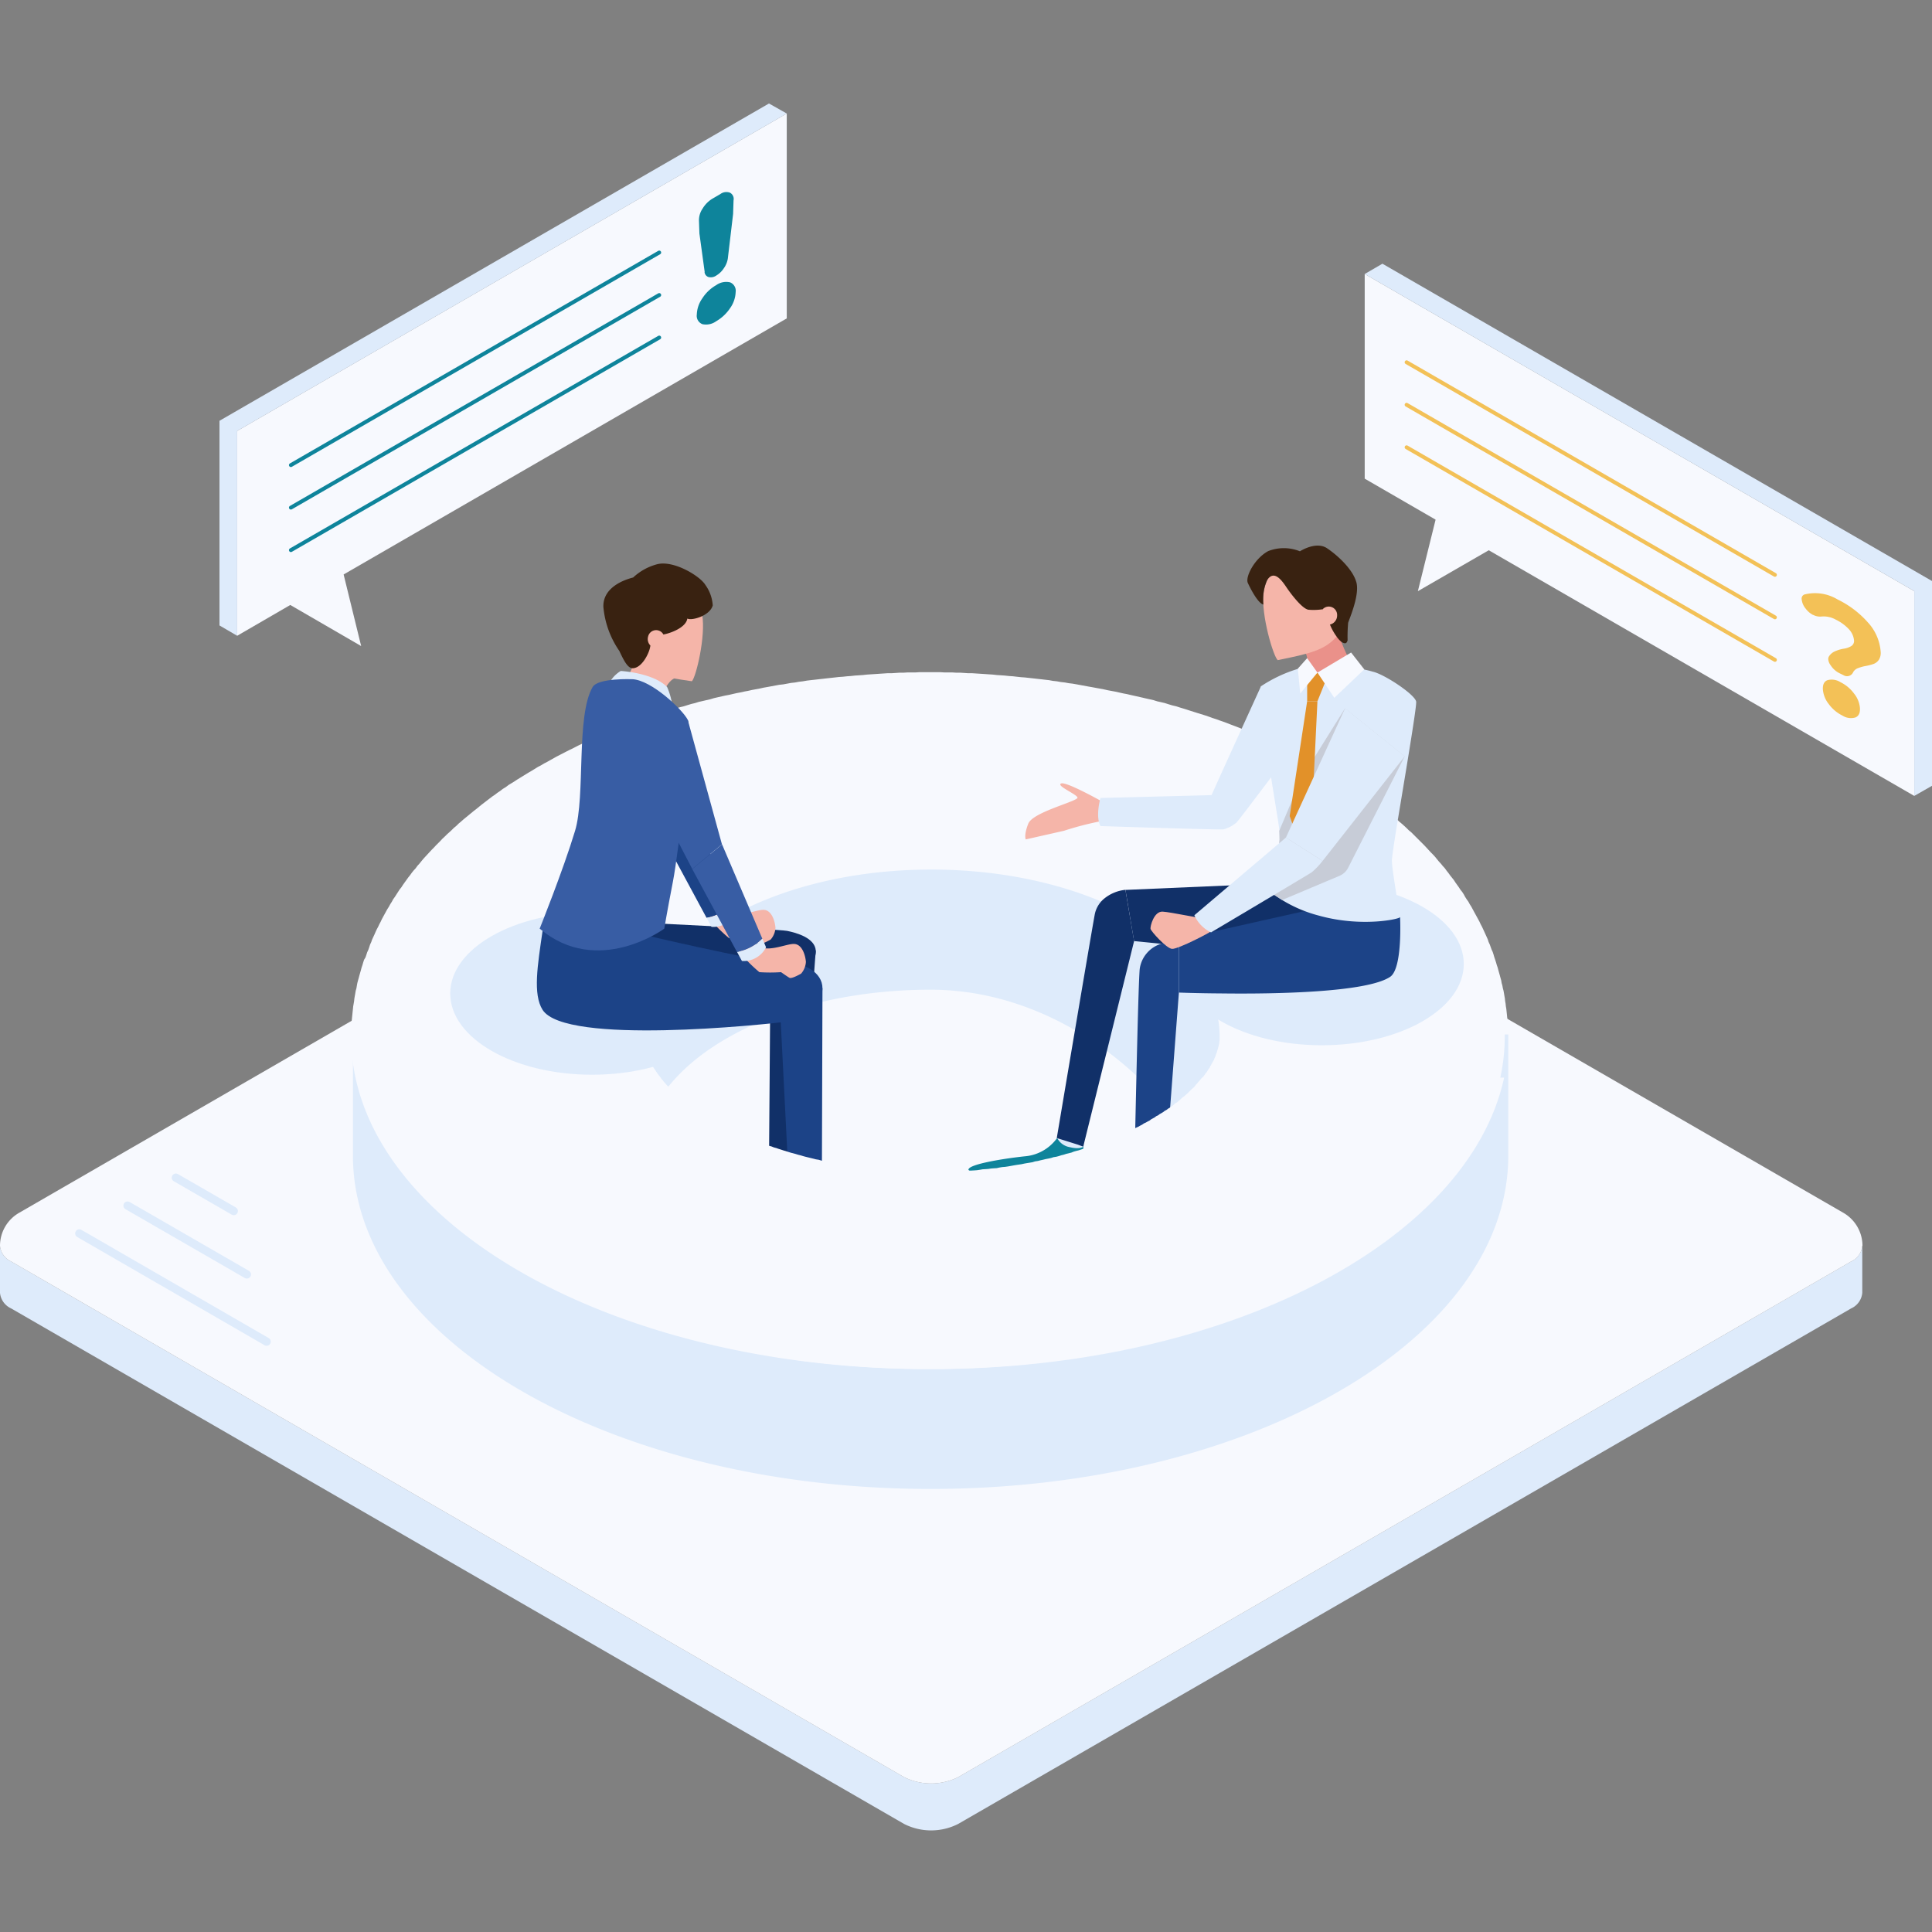 <svg xmlns="http://www.w3.org/2000/svg" xmlns:xlink="http://www.w3.org/1999/xlink" width="224" height="224" viewBox="0 0 224 224">
  <rect x="0" y="0" width="224" height="224" fill="#808080" stroke="none"/>
  <defs>
    <clipPath id="clip-path">
      <rect id="長方形_66" data-name="長方形 66" width="224" height="224" transform="translate(64 529)" fill="#fff" stroke="#707070" stroke-width="1"/>
    </clipPath>
  </defs>
  <g id="right_40_16px_" data-name="right（40％ｰ16px）" transform="translate(-64 -529)" clip-path="url(#clip-path)">
    <g id="service_5_7interview" transform="translate(7.414 455.629)">
      <g id="グループ_3183" data-name="グループ 3183" transform="translate(56.586 153.621)">
        <g id="LINE" transform="translate(0 64.198)">
          <path id="パス_26442" data-name="パス 26442" d="M259.186,189.55V195A2.194,2.194,0,0,1,257.9,196.8L154.372,256.568a6.926,6.926,0,0,1-6.289,0L44.557,196.8A2.208,2.208,0,0,1,43.27,195V189.55a2.195,2.195,0,0,0,1.287,1.806l103.527,59.785a7.056,7.056,0,0,0,6.289,0L257.9,191.356A2.208,2.208,0,0,0,259.186,189.55Z" transform="translate(-43.27 -189.55)" fill="#deebfb"/>
        </g>
        <g id="LINE-2" data-name="LINE">
          <path id="パス_26443" data-name="パス 26443" d="M259.186,191.886a2.195,2.195,0,0,1-1.287,1.806L154.372,253.477a7.056,7.056,0,0,1-6.289,0L44.557,193.692a2.208,2.208,0,0,1-1.287-1.806,4.407,4.407,0,0,1,2.21-3.829l103.527-59.785a4.516,4.516,0,0,1,4.442,0L257,188.056a4.428,4.428,0,0,1,2.21,3.829Z" transform="translate(-43.27 -127.687)" fill="#f7f9fe"/>
        </g>
      </g>
      <path id="パス_26444" data-name="パス 26444" d="M206.92,166.791l-.851-.872-.259-.259-.28-.259-.28-.259-.28-.259-.259-.239-.3-.259-.28-.259-.1-.1a55.763,55.763,0,0,0-8.7-6.123,73.836,73.836,0,0,0-10.461-4.909l-.768-.3-.425-.145-.809-.3-.425-.125-.426-.166-.4-.125-.83-.259-.425-.125-.425-.145-.425-.124-.4-.125-.446-.125-.425-.124-.425-.1-.446-.145-.425-.124-.425-.1-.446-.1-.425-.125-.446-.1-.446-.1-.4-.1-.892-.208-.467-.1-.4-.083-.446-.083-.446-.1-.446-.1-.467-.083-.446-.083-.446-.083-.446-.083-.446-.083-.446-.083-.467-.062-.446-.083-.446-.083-.446-.062-.467-.083-.446-.062-.446-.062-.488-.062-.446-.083-.467-.041-.446-.083-.467-.041-.446-.062-.488-.042-.446-.062-.467-.042-.467-.062-.446-.021-.488-.042-.446-.062-.467-.021-.467-.062-.446-.021-.488-.021-.467-.041-.467-.042-.446-.021-.467-.021-.488-.021-.467-.042h-.467l-.446-.021-.488-.021h-.467l-.467-.021h-.934l-.467-.042H148.6l-.446.042H147.2l-.467.021h-.467l-.446.021-.488.021h-.467l-.467.042-.488.021-.446.021-.467.021-.467.042-.467.041-.446.021-.488.021-.467.062-.446.021-.467.062-.488.021-.446.042-.467.062-.467.042-.446.062-.488.042-.446.062-.467.041-.446.062-.467.062-.446.062-.446.083-.488.041-.446.083-.446.083-.467.041-.446.083-.446.062-.446.083-.467.083-.446.1-.446.083-.446.062-.446.1-.467.083-.446.1-.446.083-.446.1-.4.083-.467.083-.446.1-.446.1-.4.1-.446.125-.446.1-.425.1-.446.1-.425.125-.425.1-.446.125-.425.145-.426.1-.446.125-.4.124-1.276.384-.425.145-.4.125-.4.145-.425.125-.425.145-.4.145-.4.166-.425.125-.384.145-.426.166-.4.145-.384.145-.4.166-.425.145-.384.166-.4.145-.384.166-.4.166-.363.166-.4.166-.384.166-.4.166-.363.166-.4.166-.363.187-.384.187-.384.166-.363.187-.384.187-.363.166-.363.187-.384.208-.342.187-.363.208-.384.166-.342.208-.363.187-.685.425-.363.208-1.038.612-.342.208-.322.207-.342.208-.342.208-.322.239-.342.207-.322.239-.322.208-.3.239-.322.208-.633.467-.322.239-.322.259-.571.467-.322.239-.28.239-.592.467-.28.259-.239.187-.062.062-.28.239-.83.768-.259.239-.3.259-.259.28-.28.239-.239.259-.259.28-.145.145H82.7v14.041c0,21.347,30,38.656,66.977,38.656s66.977-17.31,66.977-38.656V166.645h-9.8ZM183.238,189.58l-.041.125v.125l-.021.145-.042.259-.021.1-.042.125-.021.125-.041.145-.042.1-.021.125-.042.125-.062.1-.021.125-.062.125-.042.1-.041.125-.062.145-.042.1-.083.125-.062.1-.062.125-.062.125-.083.1-.041.125-.083.125-.062.1-.083.125-.083.145-.1.125-.083.1v.021h-.021l-.042.1-.1.125-.083.1-.1.125-.1.145-.208.259-.1.1-.1.124-.124.125-.1.125-.125.145-.1.125-.125.125-.124.1-.28.259-.125.145-.124.124-.145.125-.145.125-.145.1-.145.125-.145.125-.322.28-.145.124-.187.1-.3.259-.187.125-.187.145-.145.1-.187.125-.187.125-.166.124-.187.1-.208.125-.166.145-.208.083-.187.145-.208.125-.208.1-.187.124-.187.1-.259.124-.187.1-.208.125-.208.1-.239.125-.208.1-.239.1-.259.145-.239.083-.239.1-.239.145-.239.1-.239.083-.239.1-.28.1-.239.1-.259.1-.239.1-.28.1-.259.1-.28.1-.259.1-.259.083-.28.1-.259.1-.259.062-.3.1-.259.083-.3.1-.259.083-.3.1-.3.062-.28.083-.28.083-.28.1-.3.062-.322.083-.28.083-.3.083-.3.062-.28.083-.322.062-.3.062-.322.083-.28.042-.322.083-.322.062-.28.062-.322.062-.322.083-.322.041-.322.041-.322.062-.322.041-.612.1-.322.062-.633.1-.342.041-.322.021-.322.062-.342.042-.322.042-.3.021-.363.042-.3.042-.363.021-.3.021-.342.062-.322.021-.342.021H154.1l-.342.021-.342.042-.322.021h-.342l-.342.021h-.322l-.342.021h-.363l-.342.021H148.38l-.342-.021h-.342l-.322-.021h-.342l-.342-.021h-.342l-.322-.021-.342-.042-.322-.021h-.342l-.342-.021-.322-.021-.342-.041-.322-.041-.342-.021-.322-.042-.342-.021-.322-.042-.3-.042-.363-.042-.3-.021-.322-.062-.342-.041-.322-.062-.322-.021-.322-.042-.322-.062-.322-.042-.3-.083-.633-.1-.322-.041-.322-.062-.322-.083-.28-.041-.322-.083-.322-.042-.3-.083-.322-.083L135.4,203l-.322-.083-.3-.083-.28-.062-.322-.083-.3-.083-.28-.083-.3-.062-.3-.083-.28-.1-.28-.083-.28-.062-.3-.1-.259-.083-.3-.083-.259-.1-.3-.062-.259-.1-.28-.1-.28-.083-.28-.1-.259-.1-.239-.1-.259-.1-.28-.1-.259-.1-.239-.1-.28-.1-.467-.208-.259-.083-.239-.1-.259-.1-.239-.145-.239-.083-.208-.1-.239-.145-.239-.1-.208-.1-.239-.125-.208-.1-.208-.125-.208-.1-.208-.125-.208-.1-.208-.125-.166-.125-.208-.1-.208-.125-.187-.145-.166-.1-.384-.259-.166-.1-.384-.259-.166-.145-.166-.125-.166-.1-.322-.259-.166-.125-.145-.124-.166-.145-.145-.1-.3-.259-.145-.124-.125-.125-.166-.125-.125-.1-.125-.145-.125-.125-.125-.125-.1-.125-.145-.125-.125-.145-.1-.1-.1-.125-.125-.125-.208-.259-.1-.1-.062-.125-.1-.145-.1-.125-.083-.1-.1-.125-.083-.125-.062-.1-.083-.125-.083-.125-.083-.1-.062-.145-.083-.125-.042-.1-.083-.125-.062-.1-.062-.125-.062-.1-.042-.124-.062-.1-.041-.124-.062-.1-.1-.28-.021-.1-.042-.125-.041-.1-.042-.125-.021-.1-.042-.125-.021-.1-.042-.259-.041-.1-.021-.145-.021-.125v-.125l-.021-.125V180.8c0-10.7,14.964-19.344,33.468-19.344s33.488,16.936,33.488,27.635v.467Z" transform="translate(14.805 26.662)" fill="#deebfb"/>
      <path id="パス_26445" data-name="パス 26445" d="M216.621,166.889V166.6l-.031-.311V166l-.031-.311-.031-.291-.031-.311-.031-.291-.031-.311-.052-.291-.031-.311-.052-.291-.031-.311-.052-.291-.052-.311-.052-.291-.083-.311-.052-.291-.083-.291-.052-.311-.083-.291-.083-.311-.083-.291L215.51,160l-.083-.311-.1-.291-.083-.291-.1-.311-.1-.291-.083-.291-.1-.311-.135-.291-.208-.581-.135-.291-.1-.311-.394-.872-.135-.291-.135-.291-.156-.291-.135-.291-.156-.291-.477-.872-.156-.291-.156-.291-.187-.291-.156-.291-.187-.259-.187-.291-.156-.291-.187-.291-.208-.259-.187-.291-.187-.259-.208-.291-.187-.291-.208-.259-.208-.259-.208-.291-.208-.259-.208-.291-.239-.259-.208-.259-.239-.259-.239-.291-.208-.259-.239-.259-.259-.259-.239-.259-.239-.259-.239-.259-1.027-1.027-.259-.259-.259-.259-.291-.239-.259-.259-.259-.239-.291-.259-.291-.239-.1-.1a54.233,54.233,0,0,0-8.676-6.123,73.357,73.357,0,0,0-10.461-4.919l-.363-.135-.394-.156-.425-.156-.394-.135-.426-.156-.425-.135-.425-.156-.394-.135-.841-.259-.425-.135-.426-.135-.425-.135-.425-.135-.446-.135-.426-.135-.425-.1-.446-.135-.425-.135-.426-.1-.446-.1-.425-.135-.446-.1-.446-.1-.425-.1-.446-.1-.446-.1-.446-.1-.425-.1-.446-.083-.446-.1-.446-.1-.446-.083-.446-.083-.446-.1-.446-.083-.446-.083-.446-.083-.477-.083-.446-.083-.446-.083-.446-.083-.477-.083-.446-.052-.446-.083-.477-.052-.446-.083-.477-.052-.446-.083-.477-.052-.446-.052-.477-.052-.446-.052-.477-.052-.477-.052-.446-.031-.477-.052-.446-.052-.477-.031-.477-.052-.446-.031-.477-.031-.477-.052-.477-.031-.446-.031-.477-.031-.477-.031-.477-.031h-.477l-.446-.031-.477-.031h-.477l-.477-.031h-.924l-.477-.031h-2.366l-.446.031h-.944l-.477.031h-.477l-.446.031-.477.031h-.477l-.477.031-.477.031-.446.031-.477.031-.477.031-.477.052-.446.031-.477.031-.477.052-.446.031-.477.052-.477.031-.446.052-.477.052-.477.052-.446.052-.477.052-.446.052-.477.052-.446.052-.477.083-.446.052-.446.083-.477.052-.446.083-.446.083-.477.052-.446.083-.446.083-.446.083-.477.083-.446.1-.446.083-.446.083-.446.1-.446.083-.446.1-.446.083-.446.1-.425.1-.446.083-.446.1-.446.1-.425.1-.446.135-.446.1-.426.1-.446.1-.425.135-.425.1-.446.135-.425.135-.425.1-.446.135-.425.135-.425.135-.425.135-.425.135-.425.135-.425.135-.394.156-.425.135-.425.135-.426.156-.394.156-.425.135-.394.156-.425.156-.394.156-.394.156-.394.156-.425.156-.394.156-.394.156-.394.156-.394.187-.363.156-.394.187-.394.156-.394.187-.363.156-.394.187-.363.187-.363.187-.394.187-.363.187-.363.187-.363.187-.363.187-.363.208-.342.187-.363.208-.363.187-.342.208-.363.187-.685.426-.363.208-1.027.633-.342.208-.311.208-.342.208-.342.208-.311.239-.342.208-.311.239-.311.208-.311.239-.311.208-.311.239-.311.239-.311.239-.311.239-.581.477-.311.239-.291.239-.291.239-.291.239-.291.239-.239.208-.052.052-.291.239-.259.259-.291.239-.259.259-.259.239-.291.259-.259.259-.259.239-.239.259-.259.259-.259.259-.239.259-.259.259-.239.259-.239.259-.239.259-.239.259-.239.291-.208.259-.239.259-.208.291-.239.259-.208.259-.208.291-.208.259-.208.291-.187.259-.208.291-.187.291-.208.259-.187.291-.187.291-.187.291-.187.259-.156.291-.187.291-.156.291-.187.291-.477.872-.156.291-.135.291-.156.291-.135.291-.156.291-.135.291-.135.311-.135.291-.135.291-.1.291-.135.291-.1.311-.1.291-.135.291-.1.311-.1.291L84,158.8l-.1.311-.083.291-.1.291-.083.311-.083.291-.083.291-.083.311-.083.291-.083.311-.052.291-.052.311-.083.291-.052.311-.052.291-.052.311-.031.291-.052.311-.052.291-.031.311-.031.291-.031.311-.031.291-.031.311-.031.291-.031.311v.6l-.031.291v.446c0,21.316,29.96,38.6,66.883,38.6s66.883-17.289,66.883-38.6v-.446l-.031-.311ZM116.342,168.1v-.446c0-10.668,14.954-19.313,33.426-19.313s33.426,8.645,33.426,19.313v.477l-.031.135v.135l-.031.135-.052.259-.031.1-.031.135-.031.135-.052.135-.031.1-.031.135-.052.135-.052.1-.031.135-.052.135-.052.1-.052.135-.052.135-.052.1-.083.135-.052.1-.083.135-.052.135-.083.1-.052.135-.083.135-.083.1-.083.135-.083.135-.1.135-.083.1v.031h-.031l-.052.1-.1.135-.083.1-.1.135-.1.135-.208.259-.1.1-.1.135-.135.135-.1.135-.135.135-.1.135-.135.135-.135.1-.259.259-.135.135-.135.135-.156.135-.135.135-.156.1-.156.135-.135.135-.311.259-.156.135-.187.1-.311.259-.187.135-.187.135-.156.1-.187.135-.187.135-.187.135-.187.1-.208.135-.187.135-.208.1-.187.135-.208.135-.208.1-.187.135-.208.1-.239.135-.208.1-.208.135-.208.1-.239.135-.208.1-.239.1-.239.135-.239.1-.239.1-.239.135-.239.1-.239.1-.239.1-.259.1-.239.1-.259.1-.239.1-.259.1-.259.1-.259.1-.259.1-.259.083-.259.1-.259.1-.259.083-.291.1-.259.083-.291.1-.259.083-.291.1-.291.083-.291.083-.259.083-.291.1-.291.083-.311.083-.291.083-.291.083-.291.083-.291.083-.311.052-.291.083-.311.083-.291.052-.311.083-.311.052-.291.083-.311.052-.311.083-.311.052-.311.052-.311.052-.311.052-.633.1-.311.052-.633.1-.342.052-.311.031-.311.052-.342.052-.311.031-.311.031-.342.052-.311.031-.342.031-.311.031-.342.052-.311.031-.342.031h-.311l-.342.031-.342.031-.311.031h-.342l-.342.031h-.311l-.342.031h-.342l-.342.031H148.45l-.342-.031h-.342l-.311-.031h-.342l-.342-.031h-.342l-.311-.031-.342-.031-.311-.031h-.342l-.342-.031-.311-.031-.342-.031-.311-.052-.342-.031-.311-.031-.342-.031-.311-.052-.311-.031-.342-.052-.311-.031-.311-.052-.342-.052-.311-.052-.311-.031-.311-.052-.311-.052-.311-.052-.311-.083-.633-.1-.311-.052-.311-.052-.311-.083-.291-.052-.311-.083-.311-.052-.291-.083-.311-.083-.291-.052-.311-.083-.291-.083-.291-.083-.311-.083-.291-.083-.291-.083-.291-.083-.291-.083-.291-.1-.259-.083-.291-.083-.291-.1-.259-.083-.291-.083-.259-.1-.291-.083-.259-.1-.259-.1-.291-.083-.259-.1-.259-.1-.239-.1-.259-.1-.259-.1-.259-.1-.239-.1-.259-.1-.239-.1-.239-.1-.259-.1-.239-.1-.239-.1-.239-.135-.239-.1-.208-.1-.239-.135-.239-.1-.208-.1-.239-.135-.208-.1-.208-.135-.208-.1-.208-.135-.208-.1-.208-.135-.187-.135-.208-.1-.208-.135-.187-.135-.187-.1-.363-.259-.187-.1-.363-.259-.187-.135-.156-.135-.187-.1-.311-.259-.156-.135-.156-.135-.156-.135-.156-.1-.156-.135-.135-.135-.156-.135-.135-.135-.156-.135-.135-.1-.135-.135-.135-.135-.135-.135-.1-.135-.135-.135-.135-.135-.1-.1-.1-.135-.135-.135-.208-.259-.1-.1-.083-.135-.1-.135-.1-.135-.083-.1-.1-.135-.083-.135-.083-.1-.083-.135-.083-.135-.083-.1-.083-.135-.083-.135-.052-.1-.083-.135-.052-.1-.083-.135-.052-.1-.052-.135-.052-.1-.052-.135-.052-.1-.1-.259-.031-.1-.052-.135-.031-.1-.052-.135-.031-.1-.031-.135-.031-.1-.031-.135-.031-.135-.031-.1-.031-.135-.031-.135v-.135l-.031-.135Z" transform="translate(14.796 25.848)" fill="#f7f9fe"/>
      <g id="グループ_3185" data-name="グループ 3185" transform="translate(214.813 103.946)">
        <g id="LINE-3" data-name="LINE" transform="translate(0 1.193)">
          <path id="パス_26450" data-name="パス 26450" d="M259.458,117.738v23.744L210.123,113l-8.219,4.743,2.055-8.292-8.219-4.753V80.97Z" transform="translate(-195.74 -80.97)" fill="#f7f9fe"/>
        </g>
        <g id="LINE-4" data-name="LINE">
          <path id="パス_26451" data-name="パス 26451" d="M261.513,116.608v23.744l-2.055,1.173V117.781L195.74,81.013l2.055-1.193Z" transform="translate(-195.74 -79.82)" fill="#deebfb"/>
        </g>
        <path id="パス_26452" data-name="パス 26452" d="M250.538,125.774a.775.775,0,0,1-1.131.363l-.467-.228a2.59,2.59,0,0,1-1.017-.913,1.378,1.378,0,0,1-.28-.675.617.617,0,0,1,.052-.311,1.515,1.515,0,0,1,.737-.643,3.947,3.947,0,0,1,1.007-.3,2.358,2.358,0,0,0,.851-.291.694.694,0,0,0,.342-.654,2.2,2.2,0,0,0-.612-1.328,5.1,5.1,0,0,0-1.515-1.1,2.839,2.839,0,0,0-1.681-.353,1.667,1.667,0,0,1-.913-.187h-.031a2.511,2.511,0,0,1-.851-.726,1.989,1.989,0,0,1-.467-1.079.5.5,0,0,1,.332-.571,5.05,5.05,0,0,1,3.829.581,11.235,11.235,0,0,1,3.5,2.646,5.621,5.621,0,0,1,1.494,3.393,1.49,1.49,0,0,1-.208.955,1.279,1.279,0,0,1-.664.5,5.814,5.814,0,0,1-.861.218,4.8,4.8,0,0,0-.861.239,1.062,1.062,0,0,0-.581.457ZM247.02,127.8c-.031-.56.135-.924.519-1.079a1.882,1.882,0,0,1,1.515.228,4.3,4.3,0,0,1,1.577,1.318,3.066,3.066,0,0,1,.685,1.681c.031.56-.135.924-.519,1.09a1.83,1.83,0,0,1-1.515-.218,4.331,4.331,0,0,1-1.577-1.328A3.126,3.126,0,0,1,247.02,127.8Z" transform="translate(-193.897 -78.431)" fill="#f3c157"/>
        <line id="線_2682" data-name="線 2682" x1="42.704" y1="24.647" transform="translate(4.857 11.426)" fill="none" stroke="#f3c157" stroke-linecap="round" stroke-linejoin="round" stroke-width="0.45"/>
        <line id="線_2683" data-name="線 2683" x1="42.704" y1="24.647" transform="translate(4.857 16.355)" fill="none" stroke="#f3c157" stroke-linecap="round" stroke-linejoin="round" stroke-width="0.45"/>
        <line id="線_2684" data-name="線 2684" x1="42.704" y1="24.647" transform="translate(4.857 21.284)" fill="none" stroke="#f3c157" stroke-linecap="round" stroke-linejoin="round" stroke-width="0.45"/>
      </g>
      <path id="パス_26453" data-name="パス 26453" d="M208.007,158.4c0,5.21-7.368,9.423-16.459,9.423S175.1,163.612,175.1,158.4s7.368-9.413,16.448-9.413S208.007,153.2,208.007,158.4Z" transform="translate(18.293 26.738)" fill="#deebfb"/>
      <g id="グループ_3186" data-name="グループ 3186" transform="translate(65.78 209.912)">
        <line id="線_2685" data-name="線 2685" x1="21.72" y1="12.546" transform="translate(0 6.465)" fill="none" stroke="#deebfb" stroke-linecap="round" stroke-miterlimit="10" stroke-width="0.96"/>
        <line id="線_2686" data-name="線 2686" x1="13.833" y1="7.98" transform="translate(5.594 3.238)" fill="none" stroke="#deebfb" stroke-linecap="round" stroke-miterlimit="10" stroke-width="0.96"/>
        <line id="線_2687" data-name="線 2687" x1="6.714" y1="3.871" transform="translate(11.197)" fill="none" stroke="#deebfb" stroke-linecap="round" stroke-miterlimit="10" stroke-width="0.96"/>
      </g>
      <g id="グループ_3190" data-name="グループ 3190" transform="translate(168.867 136.628)">
        <path id="パス_26484" data-name="パス 26484" d="M151.47,181.121c-.2.612,7.285,2.065,9.08,2.252.436.052.882.062,1.308.083a2.374,2.374,0,0,1,.664-.841l.093.841a2.578,2.578,0,0,0,1.3-.218,16.864,16.864,0,0,0,.882-4.722c-.145-.342-3.061-1-3.061-1a5.114,5.114,0,0,1-3.757,2.107c-2.688.291-6.32.913-6.5,1.5Z" transform="translate(-151.466 -108.813)" fill="#0e849b"/>
        <path id="パス_26485" data-name="パス 26485" d="M186.6,149.05l-17.59.758,1,5.936s21.928,2.231,21.855,1.816-.6-7.493-.6-7.493l-4.67-1.007Z" transform="translate(-150.804 -109.888)" fill="#113068"/>
        <path id="パス_26486" data-name="パス 26486" d="M174.98,155.433v6.185s2.013.083,4.909.1c6.361.083,16.936-.125,19.593-1.93,1.453-1,1.142-6.9,1.142-6.9l-8.136-1.38-1.3.3-1.64.363-10.689,2.4a.02.02,0,0,1-.021.021l-.2.042-.124.021-3.528.8Z" transform="translate(-150.578 -109.795)" fill="#1c4387"/>
        <path id="パス_26487" data-name="パス 26487" d="M170.09,177.882l4.006-2.366,1.069-14.031V155.3a.547.547,0,0,0-.135.021,7.068,7.068,0,0,0-1.712.415,2.083,2.083,0,0,0-.239.1h-.021a3.553,3.553,0,0,0-2.439,2.937c-.156,1.972-.384,12.619-.529,19.115Z" transform="translate(-150.763 -109.652)" fill="#1c4387"/>
        <path id="パス_26488" data-name="パス 26488" d="M184.889,150.008c-.062.176-.1.384-.156.581.322.259.643.5.955.716l.913.6a15.739,15.739,0,0,0,4.286,1.816c4.95,1.38,9.381.384,9.381.176,0-.28-.934-5.469-.934-6.579,0-.3.218-1.8.54-3.809.861-5.251,2.356-14.01,2.273-14.6-.125-.82-3.653-3.155-4.992-3.466-.28-.083-.643-.176-1.038-.259v-.021c-.675-.156-1.453-.342-2.252-.477-.477-.083-.955-.135-1.411-.176a10.657,10.657,0,0,0-1.152,0,9.782,9.782,0,0,0-1.214.176,4.251,4.251,0,0,0-.5.1,10.478,10.478,0,0,0-1.152.322,16.243,16.243,0,0,0-4.244,1.992s-.021.042-.062.135c-.176.7.2,3.788.7,7.119.156,1.142.342,2.273.5,3.373.457,2.875.882,5.386.975,6.164a5.214,5.214,0,0,1,.021.975v.021l-.042.436-.021.156c-.2,1.017-.7,2.055-1.359,4.525Z" transform="translate(-150.235 -110.815)" fill="#deebfb"/>
        <path id="パス_26489" data-name="パス 26489" d="M200.76,135.062l-6.559,12.92a1.987,1.987,0,0,1-.986.924l-6.673,2.812-.913-.592.612-6.424-.031-1,2.574-6.112,5.054-8.094,6.911,5.573Z" transform="translate(-150.176 -110.626)" fill="#c7ccd7"/>
        <path id="パス_26490" data-name="パス 26490" d="M166.838,140.049s-4.276-2.418-4.867-2.158,1.723,1.2,1.9,1.619-5.158,1.671-5.7,3.03-.3,1.837-.3,1.837l4.452-1.007a35.725,35.725,0,0,1,5.4-1.308c1.193,0-.892-2.013-.892-2.013Z" transform="translate(-151.226 -110.31)" fill="#f5b5a9"/>
        <path id="パス_26491" data-name="パス 26491" d="M192.81,120.16c-.041,1.339,1.619,4.473,1.619,4.473l-3.9,1.069-1.131-.55s.156-1.619-.623-2.221,4.047-2.771,4.047-2.771Z" transform="translate(-150.061 -110.979)" fill="#ea918a"/>
        <path id="パス_26492" data-name="パス 26492" d="M184.441,116.805c-.3,2.532,1.131,7.306,1.64,7.752,3.643-.737,5.51-1.152,6.849-2.771s2.626-6,.623-8.261-8.51-1.66-9.111,3.279Z" transform="translate(-150.223 -111.277)" fill="#f5b5a9"/>
        <path id="パス_26493" data-name="パス 26493" d="M195.27,115.565c.394,1.463-.768,4.12-.955,4.7a17.976,17.976,0,0,0-.062,2.034c-.114.353-.239.436-.664.218a2.7,2.7,0,0,1-.623-.675,6.293,6.293,0,0,1-.861-1.65,5.254,5.254,0,0,0-.768-1.494,6.9,6.9,0,0,1-1.619.052c-.706-.1-1.982-1.743-2.6-2.667s-1.453-1.92-2.19-.768a5.139,5.139,0,0,0-.426,1.526,7.221,7.221,0,0,0-.021,1.266v.042c-.633-.176-1.453-1.775-1.785-2.48-.353-.685.758-2.854,2.345-3.715a4.967,4.967,0,0,1,3.684.021s1.837-1.193,3.113-.374c1.266.841,3.02,2.47,3.425,3.954Z" transform="translate(-150.29 -111.313)" fill="#392211"/>
        <path id="パス_26494" data-name="パス 26494" d="M191.04,118.442a.967.967,0,0,1,1.681.685,1.079,1.079,0,0,1-1.546,1.007l-.145-1.692Z" transform="translate(-149.973 -111.056)" fill="#f5b5a9"/>
        <path id="パス_26495" data-name="パス 26495" d="M184.379,126.99s-5.7,12.495-5.749,12.661,2.657,3.373,2.875,3.207,7.638-10.066,7.638-10.066l-4.763-5.8Z" transform="translate(-150.441 -110.721)" fill="#deebfb"/>
        <path id="パス_26496" data-name="パス 26496" d="M179.108,139.19l-12.879.332s-.612,2.1,0,3.259c0,0,13.657.446,14.259.384a4.028,4.028,0,0,0,1.494-.778l-2.875-3.207Z" transform="translate(-150.919 -110.261)" fill="#deebfb"/>
        <path id="パス_26497" data-name="パス 26497" d="M178.057,152.988c-.612,0-3.819-.716-4.836-.778s-1.463,1.712-1.411,1.992,1.826,2.262,2.491,2.325,4.691-1.992,5.137-2.428-1.38-1.11-1.38-1.11Z" transform="translate(-150.698 -109.769)" fill="#f5b5a9"/>
        <path id="パス_26498" data-name="パス 26498" d="M191.531,126.278l-1.027,2.543H189.31v-2.543l1.193-.778Z" transform="translate(-150.037 -110.777)" fill="#e29129"/>
        <path id="パス_26499" data-name="パス 26499" d="M189.384,128.7l-2.024,13.314.944,2.709,1.609-2.262.664-13.761Z" transform="translate(-150.111 -110.656)" fill="#e29129"/>
        <path id="パス_26500" data-name="パス 26500" d="M193.8,129.49l-6.86,14.985,4.255,2.709,9.516-12.121Z" transform="translate(-150.127 -110.627)" fill="#deebfb"/>
        <path id="パス_26501" data-name="パス 26501" d="M187.326,143.93l-10.616,9.008a4.027,4.027,0,0,0,1.93,1.992s11.166-6.631,11.664-6.963a8.079,8.079,0,0,0,1.266-1.328Z" transform="translate(-150.513 -110.081)" fill="#deebfb"/>
        <path id="パス_26502" data-name="パス 26502" d="M194.362,123.26l-3.9,2.325,1.951,2.927,3.476-3.3Z" transform="translate(-149.994 -110.862)" fill="#f7f9fe"/>
        <path id="パス_26503" data-name="パス 26503" d="M189.349,123.89l1.193,1.671-1.993,2.428-.28-2.885Z" transform="translate(-150.077 -110.838)" fill="#f7f9fe"/>
        <path id="パス_26504" data-name="パス 26504" d="M161.35,178.557h.021a.072.072,0,0,1,.021.042h.021a5.147,5.147,0,0,0,1.972.82l1.027.135.1-.436,5.791-23.4-.623-3.674-.384-2.273a4.639,4.639,0,0,0-2.532,1.079,3.165,3.165,0,0,0-1.038,1.858c-.5,2.729-4.39,25.851-4.39,25.851Z" transform="translate(-151.094 -109.861)" fill="#113068"/>
        <path id="パス_26505" data-name="パス 26505" d="M161.35,177.51l.042.042h.021a2,2,0,0,0,1.432,1.007c1.152.291,1.567-.052,1.567-.052l-.633-.239-2.418-.758h-.021Z" transform="translate(-151.094 -108.813)" fill="#deebfb"/>
      </g>
      <g id="グループ_3192" data-name="グループ 3192" transform="translate(82.032 85.37)">
        <g id="LINE-5" data-name="LINE" transform="translate(2.055 1.162)">
          <path id="パス_26509" data-name="パス 26509" d="M133.488,86.794l-51.379,29.69,2.034,8.3-8.219-4.763-6.154,3.57V99.839l63.718-36.8Z" transform="translate(-69.77 -63.04)" fill="#f7f9fe"/>
        </g>
        <g id="LINE-6" data-name="LINE" transform="translate(0 0)">
          <path id="パス_26510" data-name="パス 26510" d="M133.563,63.082l-63.718,36.8v23.754l-2.055-1.2V98.708L131.5,61.92Z" transform="translate(-67.79 -61.92)" fill="#deebfb"/>
        </g>
        <line id="線_2691" data-name="線 2691" y1="24.647" x2="42.704" transform="translate(8.281 17.279)" fill="none" stroke="#0e849b" stroke-linecap="round" stroke-linejoin="round" stroke-width="0.45"/>
        <line id="線_2692" data-name="線 2692" y1="24.647" x2="42.704" transform="translate(8.281 22.208)" fill="none" stroke="#0e849b" stroke-linecap="round" stroke-linejoin="round" stroke-width="0.45"/>
        <line id="線_2693" data-name="線 2693" y1="24.647" x2="42.704" transform="translate(8.281 27.137)" fill="none" stroke="#0e849b" stroke-linecap="round" stroke-linejoin="round" stroke-width="0.45"/>
        <path id="パス_26511" data-name="パス 26511" d="M121.12,86a3.459,3.459,0,0,1,.643-1.868,4.607,4.607,0,0,1,1.609-1.525,1.976,1.976,0,0,1,1.609-.322,1.053,1.053,0,0,1,.643,1.121,3.432,3.432,0,0,1-.643,1.868,4.875,4.875,0,0,1-1.609,1.515,2,2,0,0,1-1.609.342,1.037,1.037,0,0,1-.643-1.121Zm.913-4.909-.612-4.473-.052-1.5a2.4,2.4,0,0,1,.425-1.391A3.372,3.372,0,0,1,122.9,72.6l.944-.55a1.186,1.186,0,0,1,1.11-.166.812.812,0,0,1,.425.892l-.052,1.577-.612,5.178a2.636,2.636,0,0,1-.457,1.11,2.7,2.7,0,0,1-.892.861,1.093,1.093,0,0,1-.892.166.666.666,0,0,1-.457-.581Z" transform="translate(-65.776 -61.547)" fill="#0e849b"/>
      </g>
      <path id="パス_26512" data-name="パス 26512" d="M126.477,161.692c0,5.21-7.368,9.423-16.459,9.423S93.57,166.9,93.57,161.692s7.368-9.412,16.448-9.412S126.477,156.493,126.477,161.692Z" transform="translate(15.215 26.862)" fill="#deebfb"/>
      <g id="グループ_3195" data-name="グループ 3195" transform="translate(118.832 138.712)">
        <path id="パス_26513" data-name="パス 26513" d="M110.184,153.21s20.838.976,21.917,1.193,3.217.809,3.321,2.273-1.66,3.6-4.493,3.6-23.318,2.055-23.318,2.055l2.574-9.122Z" transform="translate(-103.087 -111.815)" fill="#113068"/>
        <path id="パス_26514" data-name="パス 26514" d="M134.607,156.55l-1.785,24.1-3.632-.2.176-23.308Z" transform="translate(-102.272 -111.689)" fill="#113068"/>
        <g id="グループ_3193" data-name="グループ 3193" transform="translate(5.976 14.995)">
          <path id="パス_26515" data-name="パス 26515" d="M109.01,133.27l8.51,10.959,3.445-2.864-6.372-13.595Z" transform="translate(-109.01 -127.77)" fill="#385da4"/>
          <path id="パス_26516" data-name="パス 26516" d="M124.417,152.01c1.038,1.2,3.466-.052,4.431,0s1.3,1.422,1.349,2.076a2.29,2.29,0,0,1-.55,1.359s-1.09.643-1.359.488-.976-.654-.976-.654a18.125,18.125,0,0,1-2.511,0,18.47,18.47,0,0,1-2.511-2.563Z" transform="translate(-108.509 -126.855)" fill="#f5b5a9"/>
          <path id="パス_26517" data-name="パス 26517" d="M125.336,151.808a5.445,5.445,0,0,1-2.937,1.546l-5.189-9.62,3.456-2.864Z" transform="translate(-108.7 -127.275)" fill="#1c4387"/>
          <path id="パス_26518" data-name="パス 26518" d="M125.572,152.427A2.886,2.886,0,0,1,122.78,154l-.56-1.038a5.446,5.446,0,0,0,2.937-1.546l.426,1.007Z" transform="translate(-108.511 -126.877)" fill="#deebfb"/>
        </g>
        <path id="パス_26519" data-name="パス 26519" d="M114.9,122.88l-2.937,6.777,4.763.675s.8-3.342,2.034-4.006-3.871-3.445-3.871-3.445Z" transform="translate(-102.923 -112.96)" fill="#f5b5a9"/>
        <path id="パス_26520" data-name="パス 26520" d="M111.03,127.593a3.616,3.616,0,0,1,1.65-2.273s3.746.2,5.376,1.858a7.95,7.95,0,0,1,.675,3.217Z" transform="translate(-102.958 -112.868)" fill="#deebfb"/>
        <path id="パス_26521" data-name="パス 26521" d="M122.083,119.2c.436,2.459-.716,7.233-1.193,7.7-3.611-.529-5.459-.83-6.86-2.345s-2.9-5.739-1.059-8.074,8.261-2.086,9.112,2.729Z" transform="translate(-102.917 -113.256)" fill="#f5b5a9"/>
        <path id="パス_26522" data-name="パス 26522" d="M120.425,119.7c.488.27,2.6-.311,2.937-1.525a4.543,4.543,0,0,0-.861-2.387c-.612-1.017-3.632-2.854-5.542-2.4a6.474,6.474,0,0,0-2.823,1.546c-.259.083-3.508.8-3.456,3.383a10.613,10.613,0,0,0,1.847,5.127c.55,1.173,1,2.055,1.6,2.013,1.048-.073,1.847-1.733,1.972-2.439a1.808,1.808,0,0,1,1.536-1.474c.716-.114,2.615-.758,2.781-1.847Z" transform="translate(-102.971 -113.321)" fill="#392211"/>
        <path id="パス_26523" data-name="パス 26523" d="M117.456,121.269a.955.955,0,0,0-1.775.228,1.06,1.06,0,0,0,1.214,1.339l.55-1.577Z" transform="translate(-102.784 -113.04)" fill="#f5b5a9"/>
        <path id="パス_26524" data-name="パス 26524" d="M103.914,154.36c-.581,3.985-1.142,7.347,0,9.153,2.636,4.151,25.819,1.681,28.061,1.4s4.39-2.044,4.39-3.9-2.148-3.051-4.587-2.989-18.1-3.663-18.1-3.663Z" transform="translate(-103.252 -111.771)" fill="#1c4387"/>
        <path id="パス_26525" data-name="パス 26525" d="M135.34,160.77l-.062,20.195L132.9,182.48l-1.619-2.366-.892-17.683Z" transform="translate(-102.227 -111.529)" fill="#1c4387"/>
        <path id="パス_26526" data-name="パス 26526" d="M114.3,126.24c2.221.093,5.843,3.539,6.434,4.711s-1.038,15.245-1.723,18.773-1,5.438-1,5.438-7.711,5.677-14.446,0c0,0,2.719-6.766,4.1-11.332,1.225-4.037.093-13.366,2.044-16.687.633-1.069,4.587-.9,4.587-.9Z" transform="translate(-103.24 -112.834)" fill="#385da4"/>
        <g id="グループ_3194" data-name="グループ 3194" transform="translate(11.901 18.118)">
          <path id="パス_26527" data-name="パス 26527" d="M114.72,136.28l6.112,11.789,3.445-2.854-3.964-14.435Z" transform="translate(-114.72 -130.78)" fill="#385da4"/>
          <path id="パス_26528" data-name="パス 26528" d="M127.817,155.82c1.038,1.2,3.466-.052,4.431,0s1.3,1.422,1.349,2.076a2.29,2.29,0,0,1-.55,1.359s-1.09.643-1.359.488-.975-.654-.975-.654a18.129,18.129,0,0,1-2.511,0,18.472,18.472,0,0,1-2.511-2.563l2.127-.706Z" transform="translate(-114.306 -129.835)" fill="#f5b5a9"/>
          <path id="パス_26529" data-name="パス 26529" d="M128.736,155.628a5.446,5.446,0,0,1-2.937,1.546l-5.189-9.62,3.456-2.864Z" transform="translate(-114.498 -130.255)" fill="#385da4"/>
          <path id="パス_26530" data-name="パス 26530" d="M128.972,156.237a2.887,2.887,0,0,1-2.792,1.577l-.56-1.038a5.445,5.445,0,0,0,2.937-1.546l.425,1.007Z" transform="translate(-114.308 -129.857)" fill="#deebfb"/>
        </g>
      </g>
      <path id="パス_26531" data-name="パス 26531" d="M216.142,170.792c-4.151,19.043-32.326,33.758-66.406,33.758S87.481,189.835,83.33,170.792h34.952l.021.073.114.093.208.28.114.114.114.145.093.093.145.145.114.145.114.114.114.145.145.114.145.145.114.114.166.114.145.145.145.114.145.145.166.145.145.093.166.145.166.114.166.145.3.259.187.114.166.114.166.145.374.259.187.093.374.28.187.093.166.145.208.114.208.114.187.114.208.145.208.114.208.114.208.114.208.114.208.114.239.114.208.114.239.093.239.145.208.093.239.114.239.114.239.114.259.093.259.114.239.093.239.114.259.093.239.114.259.093.28.114.259.093.239.114.259.093.259.114.3.073.259.114.259.093.28.073.28.114.28.073.259.093.3.093.28.093.259.073.28.093.3.093.28.073.28.073.3.093.3.073.3.093.28.073.3.073.3.073.3.073.28.073.332.052.3.093.3.052.3.073.332.073.3.052.633.093.3.093.332.052.3.052.332.052.3.052.332.052.654.093.3.021.353.073.3.021.332.052.332.021.332.021.332.021.332.073.332.021.332.021.332.021h.353l.3.021.353.021.3.021h.353l.353.052h.332l.332.021h.332l.353.021h2.657l.332-.021h.353l.353-.021h.3l.353-.052h.332l.332-.021.332-.021.353-.021h.3l.353-.021.3-.021.353-.052.3-.052.353-.021.3-.021.353-.052.3-.021.332-.021.332-.073.332-.052.3-.021.353-.052.633-.114.3-.052.633-.093.332-.073.3-.052.332-.052.3-.052.3-.093.332-.052.28-.073.332-.073.3-.073.28-.052.332-.073.28-.093.332-.052.28-.073.28-.093.3-.073.28-.093.3-.073.3-.073.28-.114.259-.073.3-.073.28-.093.56-.187.28-.093.259-.093.28-.093.28-.073.259-.114.259-.093.259-.093.28-.093.259-.114.259-.093.259-.114.239-.093.259-.114.259-.093.259-.114.239-.093.239-.114.239-.093.239-.145.239-.093.239-.114.239-.114.239-.114.208-.093.259-.145.187-.093.208-.145.208-.093.259-.145.187-.093.187-.145.208-.114.208-.114.187-.145.208-.093.187-.145.208-.114.187-.114.187-.145L177,174.5l.187-.145.166-.093.187-.145.187-.114.3-.28.187-.093.166-.145.3-.259.145-.145.166-.114.28-.239.166-.145.259-.259.259-.259.145-.114.114-.114.114-.145.114-.145.114-.114.114-.145.114-.114.093-.114.208-.259.052-.052H216.09Z" transform="translate(14.828 27.559)" fill="#f7f9fe"/>
    </g>
  </g>
</svg>
